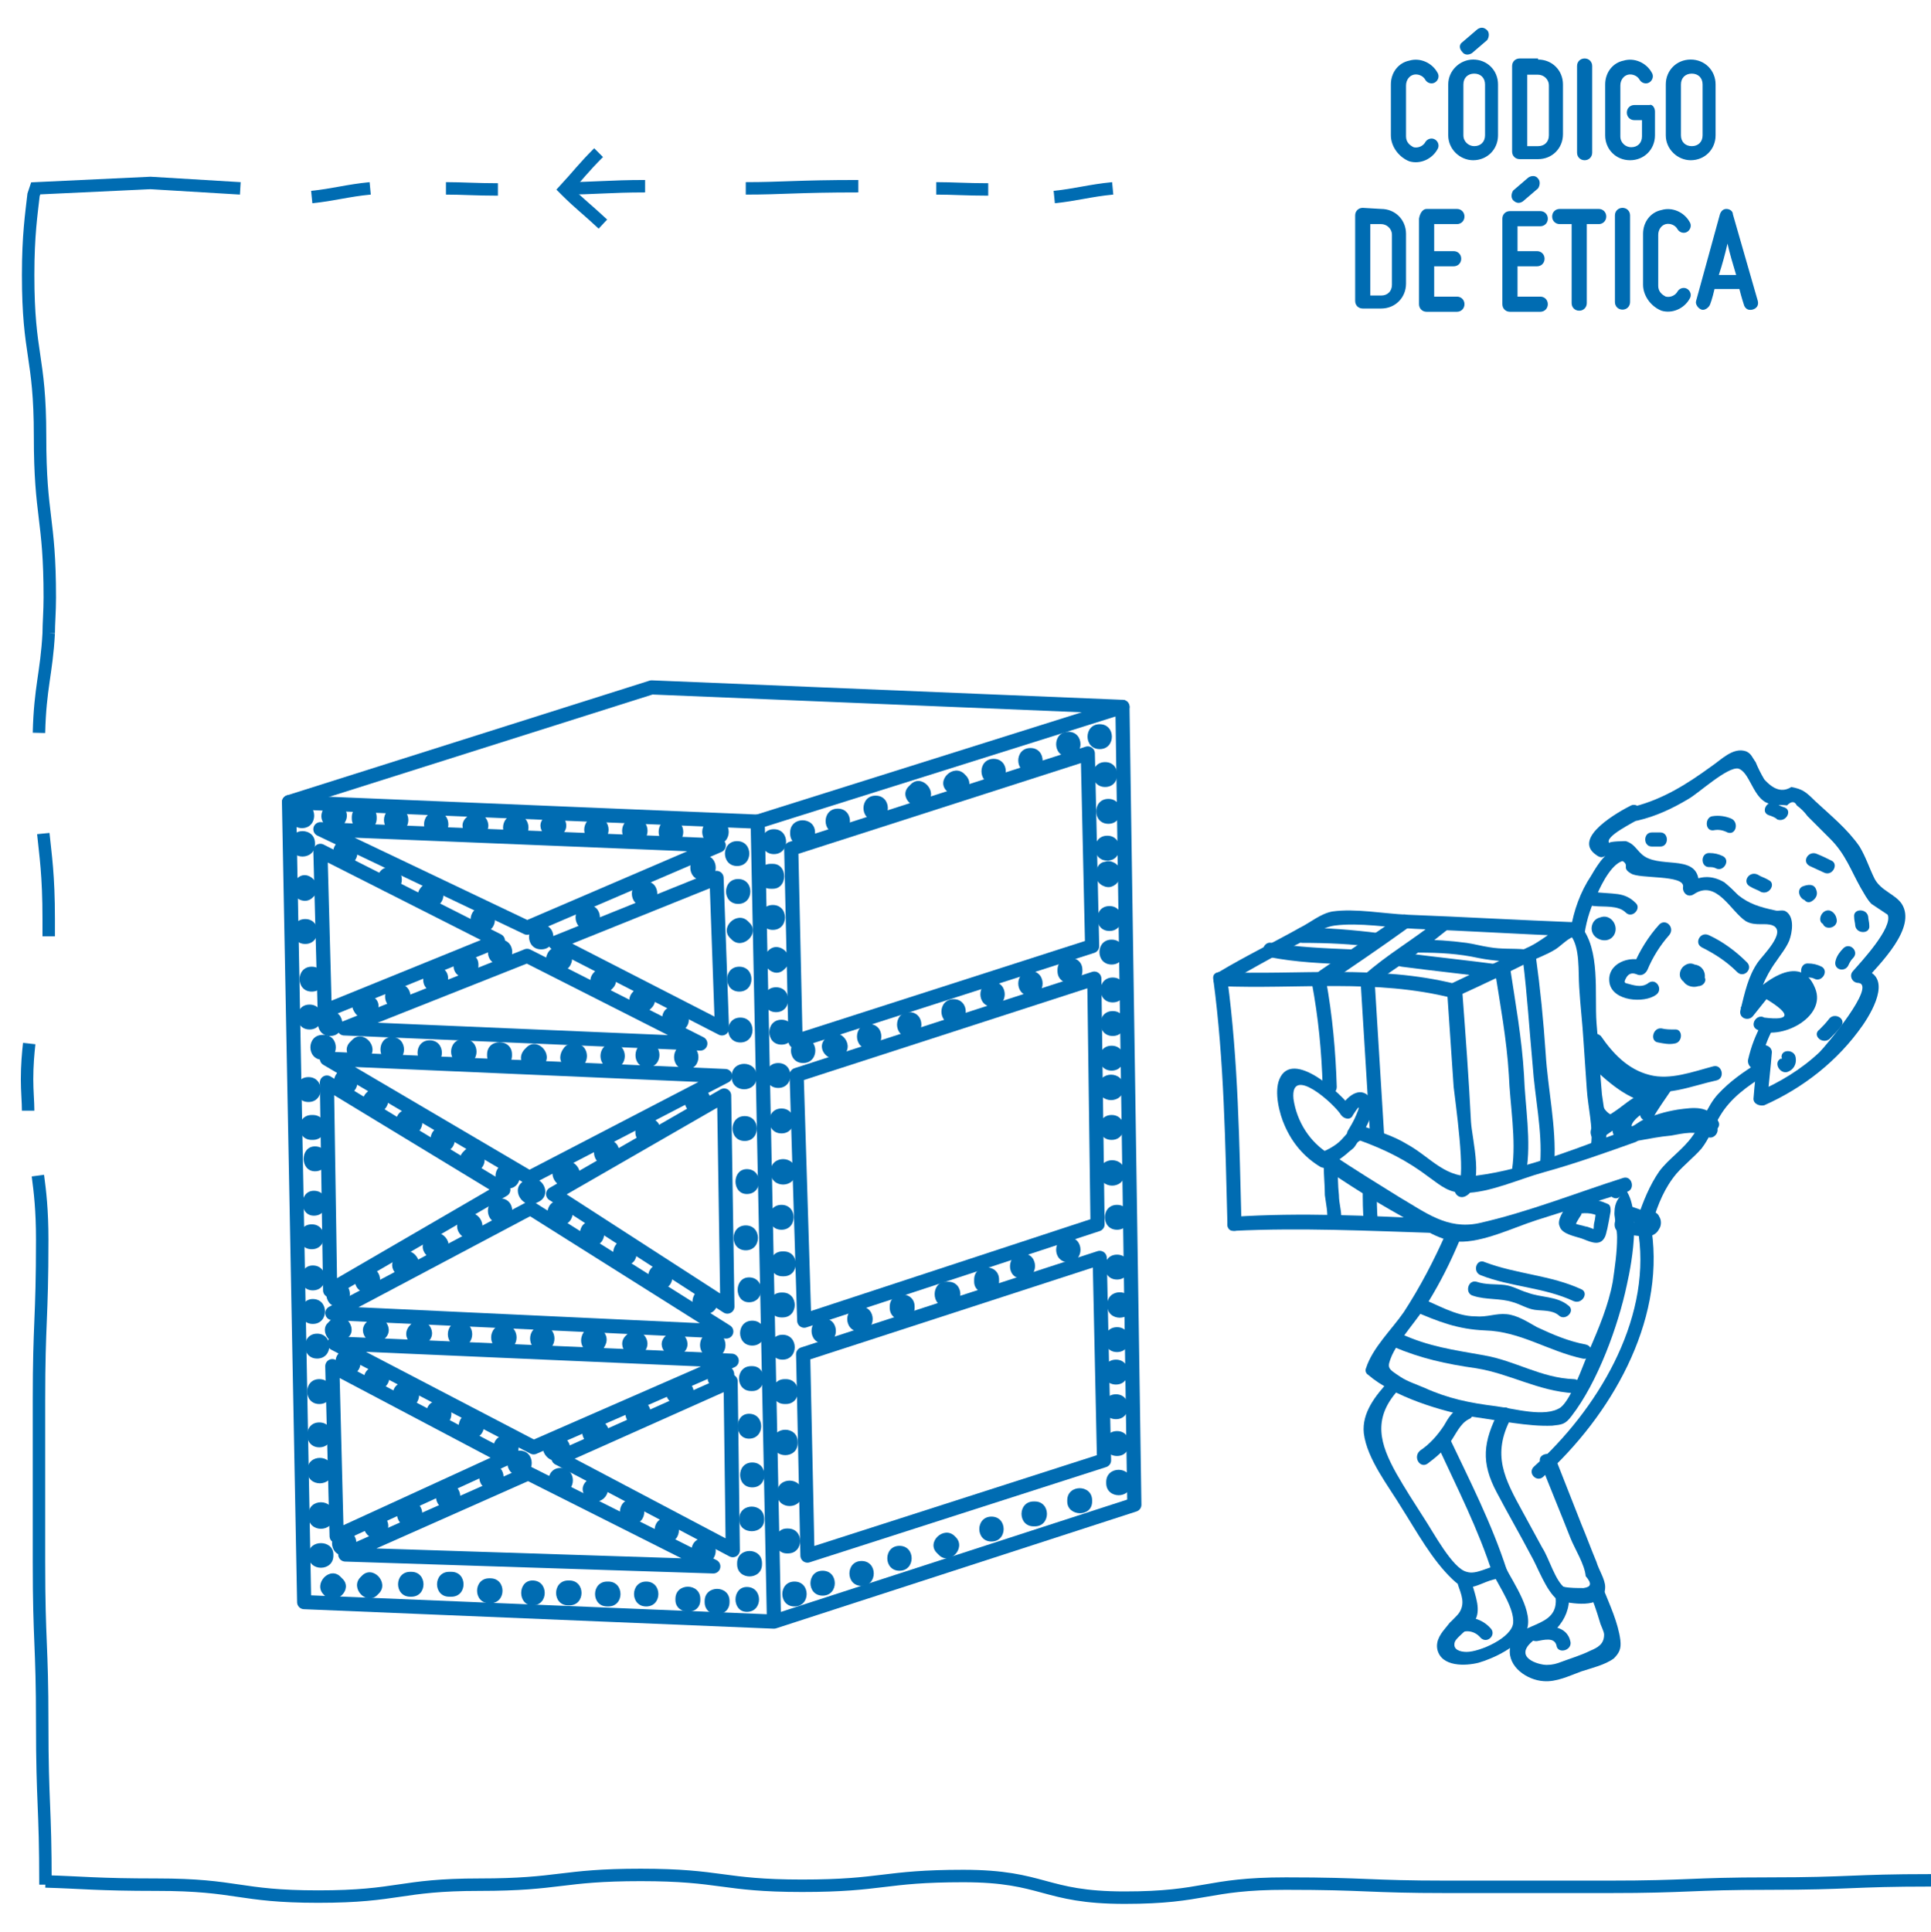 <svg data-global-elvn="enableViewport, disableClick, none, startInvisible, notResponsive, 0, notLoop, 500" viewBox="-240 121.5 178.4 178.5" xmlns="http://www.w3.org/2000/svg"><g class="elvn-layer" fill="#006CB2" data-elvn="maskSlideL, in, 0, 2000, linear" xmlns="http://www.w3.org/2000/svg"><path d="M-111.5 134v-4.7c0-1.1.7-2 1.7-2.2 1-.3 2.1.2 2.6 1.1.2.3.1.7-.2.9s-.7.1-.9-.2c-.2-.4-.7-.6-1.1-.5s-.7.5-.7 1v4.7c0 .5.3.8.7 1 .4.1.9-.1 1.1-.5.2-.3.6-.4.9-.2s.4.6.2.9c-.5.9-1.6 1.4-2.6 1.1-1-.4-1.7-1.4-1.7-2.4zM-106.2 134v-4.7c0-1.3 1.1-2.3 2.3-2.3 1.3 0 2.3 1 2.3 2.3v4.7c0 1.3-1 2.3-2.3 2.3-1.2 0-2.3-1-2.3-2.3zm1.3-8.6l1.4-1.2c.3-.2.6-.2.9.1.2.2.2.6 0 .9l-1.4 1.2c-.3.2-.7.2-.9-.1-.3-.3-.3-.7 0-.9zm.1 3.9v4.7c0 .6.5 1 1 1 .6 0 1-.4 1-1v-4.7c0-.6-.4-1-1-1s-1 .4-1 1zM-97.9 127c1.3 0 2.3 1 2.3 2.3v4.6c0 1.3-1 2.3-2.3 2.3h-1.7c-.4 0-.7-.3-.7-.7v-7.9c0-.4.3-.7.7-.7h1.7zm0 1.4h-1v6.6h1c.6 0 1-.4 1-1v-4.6c0-.6-.5-1-1-1zM-94.3 135.6v-8c0-.4.3-.7.7-.7s.7.3.7.7v8c0 .4-.3.7-.7.7s-.7-.3-.7-.7zM-87.1 131.8v2.2c0 1.3-1 2.3-2.3 2.3s-2.3-1-2.3-2.3v-4.7c0-1.1.7-2 1.7-2.2 1-.3 2.1.2 2.6 1.1.2.3.1.7-.2.9s-.7.1-.9-.2c-.2-.4-.7-.6-1.1-.5s-.7.5-.7 1v4.7c0 .6.5 1 1 1 .6 0 1-.4 1-1v-1.5h-.7c-.4 0-.7-.3-.7-.7s.3-.7.7-.7h1.4c.2-.1.5.2.5.6zM-86.1 134v-4.7c0-1.3 1-2.3 2.3-2.3s2.3 1 2.3 2.3v4.7c0 1.3-1 2.3-2.3 2.3-1.2 0-2.3-1-2.3-2.3zm1.4-4.7v4.7c0 .6.4 1 1 1s1-.4 1-1v-4.7c0-.6-.4-1-1-1s-1 .4-1 1z"/></g><g class="elvn-layer" fill="#006CB2" data-elvn="maskSlideL, in, 0, 2000, linear" xmlns="http://www.w3.org/2000/svg"><path d="M-112.4 140.8c1.3 0 2.3 1 2.3 2.3v4.6c0 1.3-1 2.3-2.3 2.3h-1.7c-.4 0-.7-.3-.7-.7v-7.9c0-.4.3-.7.7-.7l1.7.1zm0 1.4h-1v6.6h1c.6 0 1-.4 1-1v-4.6c0-.6-.5-1-1-1zM-108.2 140.8h2.8c.4 0 .7.3.7.7s-.3.7-.7.7h-2.1v2.5h1.8c.4 0 .7.3.7.7s-.3.7-.7.7h-1.8v2.8h2.1c.4 0 .7.3.7.7s-.3.7-.7.7h-2.8c-.4 0-.7-.3-.7-.7v-7.9c.1-.6.4-.9.7-.9zM-99.8 142.2v2.5h1.8c.4 0 .7.3.7.7s-.3.7-.7.7h-1.8v2.8h2.1c.4 0 .7.3.7.7s-.3.7-.7.7h-2.8c-.4 0-.7-.3-.7-.7v-7.9c0-.4.3-.7.7-.7h2.8c.4 0 .7.3.7.7s-.3.7-.7.7h-2.1zm1-4.3c.3-.2.7-.2.9.1.2.2.2.6 0 .9l-1.4 1.2c-.3.2-.6.2-.9-.1-.2-.2-.2-.6 0-.9l1.4-1.2zM-92.3 140.8c.4 0 .7.3.7.7s-.3.7-.7.7h-1.1v7.3c0 .4-.3.7-.7.7s-.7-.3-.7-.7v-7.3h-1.1c-.4 0-.7-.3-.7-.7s.3-.7.7-.7h3.6zM-90.8 149.4v-8c0-.4.3-.7.7-.7s.7.3.7.7v8c0 .4-.3.7-.7.7s-.7-.3-.7-.7zM-88.2 147.8v-4.7c0-1.1.7-2 1.7-2.2 1-.3 2.1.2 2.6 1.1.2.3.1.7-.2.9s-.7.1-.9-.2c-.2-.4-.7-.6-1.1-.5s-.7.5-.7 1v4.7c0 .5.3.8.7 1 .4.1.9-.1 1.1-.5.2-.3.6-.4.9-.2s.4.6.2.9c-.5.9-1.6 1.4-2.6 1.1-1-.4-1.7-1.4-1.7-2.4zM-77.6 149.3c.1.4-.1.7-.5.8s-.7-.1-.8-.5c0 0-.2-.6-.4-1.4h-2.3c-.2.9-.4 1.4-.4 1.4-.1.3-.5.6-.8.5s-.6-.5-.5-.8l2.2-8c.1-.3.3-.5.6-.5s.6.2.6.5l2.3 8zm-2-2.4c-.3-1-.6-2-.8-2.9-.2.9-.5 2-.8 2.9h1.6z"/></g><g class="elvn-layer" fill="none" stroke="#006CB2" stroke-miterlimit="10" stroke-width="1.15" data-elvn="drawLines, 0, 2000, #3071a9, 1, notRandom" xmlns="http://www.w3.org/2000/svg"><path d="M-61.6 295.2c-7.4 0-7.4.3-14.9.3-7.4 0-7.4.3-14.9.3h-14.9c-7.4 0-7.4-.3-14.9-.3-7.4 0-7.4 1.3-14.9 1.3s-7.4-2-14.9-2c-7.4 0-7.4.9-14.9.9-7.4 0-7.4-1-14.9-1-7.4 0-7.4.9-14.9.9-7.4 0-7.4 1.1-14.9 1.1-7.4 0-7.4-1.1-14.9-1.1-5.5 0-6.9-.2-10.3-.3M-205.8 138.9c-2.1.2-3.4.6-5.4.8M-137.2 138.9c-2.1.2-3.4.6-5.4.8M-194 139c-2 0-3.3-.1-4.8-.1M-148.7 139c-2 0-3.3-.1-4.8-.1M-160.7 138.7c-5.6 0-7 .2-10.4.2M-180.4 138.7c-3.3 0-4.7.2-7.5.2"/><path d="M-184.7 135.6c-1.4 1.4-1.9 2.1-3.1 3.4l.1.1c1.2 1.2 1.9 1.7 3.4 3.1M-236.4 189.2c.1-4.2.7-5.5.9-9.2M-235.5 208v-1.6c0-4.1-.3-5.9-.5-7.9M-237.4 224.1c0-.8-.1-1.8-.1-2.9 0-1.3.1-2.4.2-3.3M-235.8 295.6c0-7.4-.3-7.4-.3-14.9 0-7.4-.3-7.4-.3-14.9v-14.9c0-7.4.3-7.4.3-14.9 0-2.7-.2-4.4-.4-5.9M-235.5 180c0-.9.1-2 .1-3.3 0-7.4-.9-7.4-.9-14.9s-1.1-7.4-1.1-14.9c0-3.7.3-5.6.5-7.4l.2-.6 10.6-.5 8.3.5"/></g><g class="elvn-layer" fill="#006CB2" data-elvn="fadeShortR, in, 0, 2000, linear" xmlns="http://www.w3.org/2000/svg"><path d="M-106.3 213.1c.2 2.9.4 5.8.6 8.8.1 1 1.2 8.6.4 9-.7.4-.1 1.5.7 1.1 1.8-.9.6-5.2.5-6.9-.2-4-.5-8-.8-12-.1-.9-1.5-.9-1.4 0M-94.9 207.9c.9 1.1.7 3.4.8 4.8.1 1.7.3 3.3.4 5l.3 4.4c.1 1.6.6 3.6.4 5.1-.1.8 1.1 1.2 1.3.3.3-1.6-.1-3.4-.3-4.9-.2-2.2-.3-4.4-.5-6.6-.2-2.7.4-6.8-1.5-9-.5-.6-1.5.3-.9.9M-127.9 212c1 7.5 1.1 15.1 1.3 22.6 0 .8 1.3.8 1.3 0-.2-7.5-.3-15.1-1.3-22.6-.2-.9-1.5-.9-1.3 0"/><path d="M-126 235.2c6.2-.3 12.4 0 18.6.2.8 0 .8-1.3 0-1.3-6.2-.3-12.4-.6-18.6-.2-.8.1-.8 1.4 0 1.3M-127.3 212.6c7.2.3 14.4-.7 21.5 1.1.8.2 1.2-1.1.3-1.3-7.2-1.8-14.5-.8-21.8-1.1-.8 0-.8 1.3 0 1.3"/><path d="M-127 212.5c2.3-1.3 4.4-2.5 6.7-3.7 1.3-.6 2.2-1.6 3.6-1.8 2.3-.3 5.1.2 7.4.3 4.9.2 9.9.5 14.8.7v-1.3c-1.5.2-2.7 1.5-4.1 2.2-2.5 1.2-4.9 2.3-7.4 3.5-.8.4-.1 1.5.7 1.1 2.2-1 4.3-2 6.5-3.1.8-.4 1.7-.7 2.5-1.2.5-.3 1.3-1.2 1.9-1.2.8-.1.9-1.3 0-1.3-5.2-.2-10.4-.5-15.6-.7-2.2-.1-4.8-.6-6.9-.3-1.1.2-2 1-3 1.5-2.5 1.4-5 2.6-7.5 4.1-.9.5-.3 1.7.4 1.2M-82.8 209c1.2.6 2.3 1.3 3.3 2.3.6.6 1.5-.3.9-.9-1-1-2.2-1.9-3.5-2.5-.8-.4-1.4.7-.7 1.1M-84.6 211.8c.1.7.9 1 1.5.8.7-.3.8-1.2.3-1.7s-1.6-.4-1.7.4c-.1.9.7 1.3 1.4 1.3.4 0 .8-.4.6-.8-.3-.8-1.1-1.8-2-1-.3.3-.4.8-.2 1.1.2.4.7.5 1.2.5s.8-.5.6-1c-.3-.5-.8-.7-1.3-.6s-.7.8-.3 1.1c.4.4.9.5 1.5.4.8-.2.5-1.5-.3-1.3h-.2c-.1.4-.2.7-.3 1.1h-.1c.2-.3.4-.7.6-1-.3 0-.2-.1-.3.4-.1.4-.1.3 0 .6.2-.3.4-.6.6-.8-.3 0-.5.1-.7.4.1-.3.2-.4.4-.3-.1-.8-1.4-.5-1.3.4M-91.8 206.6c-1-.3-1.4 1-.6 1.5.7.5 1.8-.2 1.5-1.1-.2-.8-1.4-1.1-1.9-.3-.5.9.3 1.8 1.2 1.6.4-.1.5-.5.5-.8-.1-.6-.7-1-1.3-.8-.4.1-.5.5-.5.8.2.9 1.5 1.2 2 .4s-.2-1.9-1.1-1.7-1.3 1.3-.5 1.9c.4.3.9.3 1.3 0 .5-.4.3-.9.1-1.4-.3-.8-1.5-.1-1.1.7.1.1.1.3.2.4v-.7c.1.2.3.2.5 0-.2.3-.3.5-.5.8-.1 0-.2-.1-.3-.1.2-.3.3-.5.5-.8.1.2.2.3.3.5-.1.1-.3.2-.4.3h-.2c.8.3 1.1-.9.3-1.2M-86.7 206.9c-1 1.1-1.8 2.4-2.4 3.8.3-.1.6-.3 1-.4-1.3-.6-3.5.2-3.2 2 .3 1.7 3.2 1.9 4.3 1.1.7-.5 0-1.6-.7-1.1-.5.4-1.1.3-1.8.1-.4-.1-.5-.1-.3-.5s.5-.6 1-.4c.4.2.8 0 1-.4.5-1.2 1.2-2.3 2-3.2.6-.7-.3-1.6-.9-1"/><path d="M-89.3 195.9c-1 .5-5.6 3-3.2 4.6.7.5.7-.2 1.4.1 2.3.8.6.9 1.8 1.6.8.5 4.9.1 4.8 1.2-.1.5.4 1.1 1 .7 2.1-1.4 3.4 1.6 4.8 2.5.9.5 1.8.1 2.5.4 1.3.6-1 2.8-1.4 3.4-.9 1.3-1.2 2.8-1.6 4.4-.2.8.8 1.1 1.2.5l1.2-1.5c2.3 1.4 2.2 2-.2 1.7-.7-.4-1.4.7-.7 1.1 2.1 1.1 6.5-1.1 5.4-3.8-1.5-3.8-5.8.2-6.9 1.8.4.2.8.3 1.2.5.5-1.8 1-3.3 2.1-4.8.4-.6.9-1.2 1.2-1.9.3-.8.5-2.2-.3-2.7-.3-.2-.7 0-1-.1-1.4-.3-2.4-.6-3.4-1.4-.4-.4-.8-.8-1.3-1.2-1.2-.7-2.3-.6-3.4.1.3.2.6.5 1 .7.5-3.4-2.7-2.2-4.6-3-1-.4-1.1-1.3-2.1-1.6.1 0-1.7 0-1.5.2-.6-.6 2.4-2 2.8-2.3.6-.4-.1-1.5-.8-1.2"/><path d="M-77.2 216c-.6 1.1-1 2.1-1.3 3.4-.1.6.6 1.2 1.1.6.3-.2.5-.5.8-.7-.3-.2-.7-.4-1-.6-.1 1.4-.3 2.9-.4 4.3 0 .5.6.7 1 .6 3.6-1.6 6.8-4.1 9.1-7.4 1.1-1.6 2.8-4.8-.3-5.2l.5 1.1c1.4-1.6 4.8-4.9 3.4-7.1-.6-.9-1.9-1.2-2.5-2.3-.5-1-.8-2-1.4-3-1.1-1.6-2.7-2.9-4.1-4.2-.9-.9-1.2-1.1-2.2-1.3-.8.5-1.6.3-2.5-.7-.3-.5-.6-1.1-.8-1.6-.3-.4-.4-.8-.9-1-1.2-.4-2.3.8-3.2 1.4-2.2 1.6-4.4 3-7.1 3.7-.8.2-.5 1.5.3 1.3 1.7-.4 3.2-1.1 4.7-2 .9-.5 3.6-3 4.6-2.8 1 .3 1.3 2.4 2.5 3.1.8.4 1.2.2 2 .3.4-.4.7-.4.9 0 .4.3.7.6 1 1l2.1 2.1c1.4 1.4 1.9 2.9 2.8 4.5.3.5.6 1.1 1 1.5l1.5 1c.5 1.2-2.5 4.4-3.2 5.2-.4.4-.1 1.1.5 1.1 1.7.2-3 5.8-3.6 6.4-1.7 1.6-3.7 2.8-5.8 3.7.3.2.7.4 1 .6.1-1.4.3-2.9.4-4.3 0-.5-.6-.8-1-.6-.6.4-.6.4-1.1.9.4.2.7.4 1.1.6.2-1.1.6-2.1 1.1-3.1.5-.5-.6-1.2-1-.5M-86.8 217.8c.5.1 1 .2 1.5.1.8-.1.8-1.4 0-1.3-.4 0-.8 0-1.2-.1-.8-.1-1.1 1.2-.3 1.3M-90 199.7c-1.5.2-2.3 1.5-3 2.7-1 1.5-1.6 3.2-1.9 5-.2.8 1.1 1.2 1.3.3.2-1.3.6-2.5 1.2-3.7.4-.9 1.4-2.9 2.5-3 .7-.1.7-1.4-.1-1.3M-93.4 217.9c1.2 1.7 2.8 3.5 4.9 4.2 2.3.8 4.8-.3 7.1-.8.8-.2.5-1.5-.3-1.3-1.9.5-4 1.3-5.9.8-2-.5-3.4-2-4.5-3.6-.7-.6-1.8 0-1.3.7M-117.2 228.1c-1.8-1.1-3-3-3.3-5.1-.3-3.2 3.8.5 4.4 1.5.3.4.9.5 1.1 0 .2-.3.9-1.4.3 0-.2.5-.5 1-.8 1.5-.1.3-.1.7.2.9s.6.2.9 0c.7-.5 0-1.6-.7-1.1l-.1.1h.7l-.1-.1c.1.3.2.6.2.9.5-.9 1.9-3 .8-4-1-.9-2.2.4-2.6 1.2h1.1c-.9-1.3-5.5-5.6-6.7-2.7-.5 1.2 0 3.2.5 4.3.7 1.6 1.8 2.9 3.3 3.8.8.4 1.5-.8.8-1.2"/><path d="M-117.2 229.1c.6-.2 1.1-.6 1.6-1 .2-.2.5-.4.7-.6.1-.1.4-.7.6-.7.8.1.8-1.2 0-1.3s-1.1.6-1.6 1.1c-.5.6-1.2 1-1.9 1.3-.8.4-.1 1.5.6 1.2"/><path d="M-114.5 226.8c2.5.9 4.5 1.9 6.6 3.5 1.1.8 1.8 1.4 3.2 1.4 2.3 0 5.1-1.3 7.3-1.9 2.9-.8 5.7-1.8 8.5-2.8.8-.3.4-1.5-.3-1.3-4.5 1.6-9.6 3.8-14.4 4.4-2.8.4-4.2-1.7-6.4-2.9-1.3-.8-2.7-1.2-4.2-1.7-.8-.2-1.1 1-.3 1.3"/><path d="M-117.8 229.3c2.3 1.6 4.7 3.1 7.2 4.5 1.6.9 3.4 2.3 5.3 2.4 2.3.1 5.1-1.3 7.3-2 2.8-.9 5.5-1.7 8.3-2.6.8-.2.5-1.5-.3-1.3-4.4 1.4-8.9 3.2-13.4 4.2-2.9.6-4.9-1-7.3-2.4-2.1-1.3-4.2-2.6-6.3-4-.8-.4-1.5.7-.8 1.2"/><path d="M-106.4 235.4c-1.1 2.5-2.4 5-3.9 7.3-1.1 1.6-2.9 3.3-3.5 5.2-.1.2 0 .5.2.6 2.3 2 6.8 3.4 9.8 3.9 2.2.3 5 .9 7.2.8.9-.1 1.2-.1 1.8-.9 2.4-3.1 4.3-8.3 5.1-12.1.5-2.2 1.5-7.8-.6-9.3-.2-.2-.6-.1-.8.1 0 0 0 .1-.1.1-.6.6.4 1.5.9.9-1 1.1-.3 2.5-.3 3.8 0 1.4-.2 2.7-.4 4.1-.4 2.2-1.3 4.3-2.2 6.4-.5 1.2-1.6 4.4-2.6 5.2-1.4 1-4.4.1-6-.1-2.4-.3-4.4-.7-6.6-1.7-.7-.3-1.6-.6-2.2-1-1.2-.8-1.3-.8-.8-2 .8-1.7 2.4-3.3 3.4-5 1.1-1.8 2-3.6 2.8-5.5.2-.9-.9-1.6-1.2-.8M-92.1 226.7c.7-.5 1.5-1 2.2-1.6.8-.5 1.5-1.2 2.4-1.4.8-.2.5-1.4-.3-1.3-1 .2-1.7.8-2.5 1.4s-1.7 1.1-2.5 1.7c-.6.6 0 1.7.7 1.2"/><path d="M-88.1 222.7c-.8.6-4.2 3-2.4 4 .8.5 1.9-.2 2.6-.5 1.2-.5 4.6-1.9 5.5-.5.5.7 1.6 0 1.1-.7-.9-1.4-2.2-1.2-3.7-1-1.2.2-2.2.5-3.3 1-.4.2-1.2.9-.9.3s1.2-1.1 1.8-1.5c.7-.5 0-1.6-.7-1.1"/><path d="M-88.8 226.9c1.1-.2 2.1-.4 3.2-.5 1.1-.2 2.3-.5 3.3.1.7.4 1.4-.7.7-1.1-2.1-1.2-5.3-.1-7.5.3-.9.1-.5 1.3.3 1.2M-90 234.3c.4-.1.7 0 1 .1s.8.4 1.1.3c.2.1.2 0 .1-.2h-.1c-.1-.1-.5 0-.6 0-.2 0-.4-.1-.6-.1l-.4-.1c-.2-.1-.2 0 0 .1 0 .2 0 .3-.1.5v-.1c.3-.8-.8-1.4-1.1-.7-.2.4-.2.9.2 1.2.3.3.8.3 1.3.3.9.1 2 .4 2.5-.6.2-.3.2-.8 0-1.1-.2-.5-.7-.5-1.1-.5-.9-.1-1.7-.8-2.7-.4-.6.4-.3 1.6.5 1.3"/><path d="M-87.3 234.3c.5-1.6 1.1-3.1 2.2-4.4.7-.8 1.6-1.5 2.3-2.3.7-.9 1.1-2 1.7-3 1-1.7 2.6-2.8 4.2-3.8.7-.5.1-1.6-.7-1.1-1.3.8-2.6 1.7-3.7 2.9-1 1.1-1.4 2.6-2.3 3.8-.9 1.3-2.2 2.1-3.1 3.3-.9 1.3-1.5 2.8-2 4.3-.1.7 1.1 1.1 1.4.3M-86.7 221.5c-.6.8-1.2 1.7-1.7 2.6-.4.7.7 1.4 1.1.7.5-.9 1.1-1.7 1.7-2.6.6-.7-.6-1.3-1.1-.7"/><path d="M-86.8 222.3c-2.3-.3-4-1.9-5.6-3.5-.6-.6-1.5.3-.9.9 1.8 1.7 3.7 3.5 6.2 3.8.7.2 1.1-1.1.3-1.2M-93 224.4c.4.7 1 1.3 1.8 1.5.8.3 1.1-1 .3-1.3-.5-.2-.8-.5-1-.9-.4-.7-1.5 0-1.1.7M-88.6 235.6c1.1 8-3.9 16.2-9.7 21.4-.6.6.3 1.5.9.9 6.2-5.6 11.2-14.2 10-22.7-.1-.7-1.3-.4-1.2.4M-111.7 249.1c-1.2 1.3-2.5 2.9-2.3 4.8.3 2.4 2.3 4.9 3.5 6.9 1.4 2.2 2.8 4.8 4.7 6.6 1.6 1.6 2.5.1 4.4-.1.4 0 .8-.4.6-.8-1.4-4.3-3.4-8.2-5.3-12.2-.4-.8-1.5-.1-1.1.7 1.8 3.9 3.8 7.8 5.1 11.9.2-.3.4-.6.6-.8-1 .1-2.1.9-3 .6-1.3-.3-3.1-3.7-3.9-4.9-.9-1.4-1.8-2.8-2.6-4.2-1.5-2.7-2.2-5 .1-7.6.7-.6-.2-1.5-.8-.9"/><path d="M-108.1 256.7c.8-.6 1.5-1.2 2.1-2 .5-.7.9-1.7 1.7-2.1.8-.3.1-1.5-.7-1.1-.8.3-1.2 1-1.6 1.7-.6.9-1.3 1.7-2.2 2.3-.7.6 0 1.7.7 1.2M-101.5 251.8c-1.5 2.9-1.7 4.8-.2 7.6 1 1.9 2.1 3.8 3.1 5.7.7 1.2 1.4 3.3 2.5 4.2.7.5 1.3-.6.7-1.1-.9-.6-1.5-2.8-2.1-3.7l-1.8-3.3c-1.7-3.1-2.9-5.3-1.1-8.7.5-.7-.7-1.4-1.1-.7"/><path d="M-97.7 256.6c.9 2.3 1.9 4.7 2.8 7 .4 1 1.3 2.4 1.4 3.5.6.7.5 1-.2 1.1-.6 0-1.2 0-1.8-.1-.8-.2-1.2 1.1-.3 1.3 1.3.3 4.1.7 4.1-1.3 0-.7-.6-1.6-.8-2.3-.5-1.2-.9-2.3-1.4-3.5-.8-2-1.6-4.1-2.4-6.1-.4-.7-1.7-.4-1.4.4"/><path d="M-96.3 268.9c.5 3.3-3.9 2.2-4.2 4.9-.2 1.7 1.6 2.9 3.1 3 1.2.1 2.4-.5 3.5-.9.9-.3 2.2-.6 3-1.2.5-.5.7-.9.6-1.7-.2-1.6-1-3.3-1.6-4.8-.3-.8-1.6-.4-1.3.3.4.9.7 1.8 1 2.8.1.4.4.9.4 1.2 0 .9-.6 1.2-1.3 1.5-.8.4-1.8.7-2.6 1-.5.2-.9.3-1.4.3-.8 0-3.1-.7-1.3-2.2.3-.3.9-.3 1.3-.5.5-.2.9-.6 1.2-1 .7-.9 1-2 .8-3.1-.1-.7-1.4-.4-1.2.4"/><path d="M-105.3 267.9c.3.9.7 1.7.1 2.6-.3.4-.8.8-1.1 1.2-.5.6-1.1 1.3-.9 2.2.4 1.6 2.6 1.5 3.8 1.2 1.4-.4 3.7-1.5 4.4-2.9.8-1.7-1.2-4.5-1.9-5.9-.4-.8-1.5-.1-1.1.7.6 1.2 1.9 3.1 1.8 4.4-.1 1.4-3.1 2.7-4.3 2.7-.6 0-1.3-.2-1.1-.9.1-.3.6-.7.8-.9.3-.3.8-.6 1-1 .7-1 .1-2.4-.2-3.5-.2-1-1.5-.7-1.3.1"/><path d="M-105.2 272.4c.7-.4 1.5-.2 2 .4.6.6 1.5-.3.9-.9-.9-1-2.4-1.3-3.6-.6-.6.3 0 1.5.7 1.1M-98 273.1c.6-.1 1.6-.4 1.8.4.1.8 1.4.5 1.3-.3-.3-1.6-2.1-1.6-3.4-1.3-.9.1-.5 1.3.3 1.2M-73 211.8c.2 0 .4 0 .6.1.7.4 1.4-.7.7-1.1-.4-.2-.8-.3-1.3-.3-.8 0-.8 1.4 0 1.3M-72.8 201.5l1.3.6c.8.4 1.4-.8.7-1.1-.4-.2-.8-.4-1.3-.6-.8-.4-1.5.7-.7 1.1M-78.3 203.4c.3.2.7.3 1 .5.8.3 1.4-.8.7-1.1-.3-.2-.7-.3-1-.5-.8-.4-1.5.7-.7 1.1M-71.4 206.9c-.1-.1-.1-.2-.2-.3-.1.8 1.2.8 1.3 0 0-.5-.3-.9-.7-1-.8-.1-1.2 1.2-.4 1.3M-68.7 206.2c0 .3.1.6.1.8.1.8 1.4.8 1.3 0 0-.3-.1-.6-.1-.8-.1-.8-1.4-.8-1.3 0M-71 217.5c.4-.4.8-.8 1.1-1.2.5-.7-.6-1.3-1.1-.7-.3.4-.6.7-.9 1-.7.5.2 1.4.9.9M-81.7 198.2c.5-.1.9 0 1.3.2.8.3 1.1-1 .3-1.3-.5-.2-1.1-.3-1.7-.2-.7.1-.7 1.4.1 1.3M-87.4 199.7h.8c.8 0 .8-1.3 0-1.3h-.8c-.8 0-.8 1.3 0 1.3M-82.1 201.6c.2 0 .4 0 .6.1.7.4 1.4-.7.7-1.1-.4-.2-.8-.3-1.3-.3-.8 0-.8 1.3 0 1.3M-76.6 196.8c.3.1.6.2.8.4.8.3 1.4-.8.7-1.1-.3-.1-.6-.2-.8-.4-.8-.4-1.5.8-.7 1.1M-72.8 204.6l-.5-.2c0-.1-.1-.3-.1-.4l.5-.5h-.1c-.8.3-.4 1.6.3 1.3.4-.2.7-.6.5-1.1-.2-.6-.8-.5-1.3-.3-.7.4 0 1.6.7 1.2M-69.2 210.6c.1-.2.2-.4.4-.6.6-.6-.3-1.5-.9-.9-.3.3-.6.7-.7 1.1-.3.9.9 1.2 1.2.4M-74.8 220.5c.5-.2.8-.7.7-1.3-.1-.8-1.4-.8-1.3 0 .1.1 0 .1-.1.1-.7.4 0 1.5.7 1.2M-111.3 245.9c2.6 1.1 4.9 1.6 7.7 2 3.1.5 5.7 2.1 9 2.3.8 0 .8-1.3 0-1.3-3-.1-5.4-1.7-8.3-2.2-2.8-.5-5.1-.8-7.7-2-.8-.2-1.5.9-.7 1.2M-109.4 242.6c2.3 1 4.1 1.7 6.6 1.8 3.3.1 5.8 1.9 9 2.6.8.2 1.2-1.1.3-1.3-1.6-.3-3-.9-4.5-1.6-.9-.5-1.8-1.1-2.8-1.2s-1.8.3-2.9.2c-1.8 0-3.5-1.1-5.1-1.7-.8-.2-1.4.9-.6 1.2M-103.9 241.2c1.2.4 2.5.2 3.7.6.7.2 1.3.6 2 .7s1.6 0 2.2.5c.6.6 1.6-.4.9-.9-1.1-.9-2.5-.7-3.8-1.2-.7-.2-1.3-.6-2.1-.7-.9-.1-1.7 0-2.6-.3-.8-.2-1.1 1.1-.3 1.3M-103.2 239.3c2.8 1.1 5.8 1.1 8.6 2.4.8.3 1.4-.8.7-1.1-2.8-1.3-6-1.4-8.9-2.5-.8-.4-1.2.9-.4 1.2M-95.2 232.8c-.3.5-1 1.4-.7 2 .2.7 1.4.9 2 1.1s1.6.8 2.1 0c.2-.3.2-.6.3-.9.1-.5.2-1 .3-1.6 0-.3 0-.6-.3-.7-1.1-.5-2.2-.6-3.3-.3-.8.2-.5 1.5.3 1.3s1.6-.2 2.3.2c-.1-.2-.2-.5-.3-.7-.1.4-.1.8-.2 1.2-.1.3 0 .8-.2 1 .1-.1.3-.2.4-.3-.2 0-.8-.3-1-.3-.3-.1-1-.2-1.2-.4l.2.5c0-.3.4-.9.6-1.2.2-1-.9-1.7-1.3-.9M-92.7 205.2c.9.1 2.2-.1 2.9.6.6.6 1.5-.4.9-.9-.5-.5-1-.7-1.6-.8-.7-.1-1.5-.1-2.2-.2-.8 0-.8 1.3 0 1.3M-116.1 234.3c.1-.8-.2-1.6-.2-2.4-.1-.9-.1-1.8-.1-2.7 0-.8-1.3-.8-1.3 0 0 .9.1 1.8.1 2.7.1.8.3 1.6.2 2.4s1.2.8 1.3 0M-116.5 221.9c-.1-3.3-.4-6.6-1-9.9-.2-.8-1.4-.5-1.3.3.6 3.2.9 6.3 1 9.6 0 .9 1.3.9 1.3 0M-112.7 234.4c-.1-1-.1-2.1-.1-3.1 0-.8-1.3-.8-1.3 0 0 1 0 2.1.1 3.1 0 .8 1.4.8 1.3 0M-112.1 226.7c-.3-4.9-.6-9.7-.9-14.6-.1-.8-1.4-.8-1.3 0 .3 4.9.6 9.7.9 14.6 0 .8 1.4.8 1.3 0"/><path d="M-117.4 212.4c2.5-1.7 5-3.4 7.5-5.2.7-.5 0-1.6-.7-1.1l-7.5 5.1c-.7.5 0 1.7.7 1.2M-113.1 212.5c1.1-1 2.5-1.8 3.7-2.7 1.1-.8 2.1-1.6 3.1-2.4.6-.5-.3-1.5-.9-.9-2.2 1.8-4.7 3.2-6.8 5.1-.7.5.3 1.5.9.9M-101.9 211.1c.5 3.2 1.1 6.4 1.3 9.7.1 2.7.7 6 .3 8.7-.1.8 1.1 1.2 1.3.3.5-2.9-.1-6.1-.2-9-.2-3.4-.8-6.7-1.3-10-.3-.8-1.6-.5-1.4.3M-99.3 210.2c.4 3.2.6 6.5.9 9.7.2 3 .9 6 .7 9-.1.8 1.3.8 1.3 0 .2-3.3-.6-6.8-.8-10.1-.2-3-.5-6-.9-8.9-.1-.8-1.4-.5-1.2.3"/><path d="M-110.5 210.8c3 .4 6 .7 9 1.1.8.1.8-1.2 0-1.3-3-.4-6-.7-9-1.1-.9-.1-.9 1.2 0 1.3M-108.9 209.5c1.9 0 3.7.1 5.5.5 1.5.3 2.8.3 4.3.5.8.1.8-1.2 0-1.3-1.1-.1-2.2 0-3.3-.2-.7-.1-1.4-.3-2.1-.4-1.5-.2-3-.3-4.5-.3-.7-.1-.7 1.2.1 1.2M-115.2 209.2c-2.4-.1-4.9-.2-7.3-.6-.8-.2-1.2 1.1-.3 1.3 2.5.5 5.1.6 7.6.7.8 0 .8-1.4 0-1.4M-119.7 208.6c2.3 0 4.6.1 6.8.4.8.1 1.2-1.1.3-1.3-2.4-.3-4.8-.5-7.2-.5-.7.1-.7 1.4.1 1.4"/></g><g class="elvn-layer" data-elvn="fade, in, 0, 2500, linear" xmlns="http://www.w3.org/2000/svg"><polygon points="-136.3 186.8 -135.2 260.5 -168.5 271.3 -211.9 269.5 -213.3 195.6 -179.8 185" fill="none" stroke="#006CB2" stroke-linecap="round" stroke-linejoin="round" stroke-miterlimit="10" stroke-width="1.307"/><polygon points="-210.4 198.1 -173.6 199.6 -191.3 207.2" fill="none" stroke="#006CB2" stroke-linecap="round" stroke-linejoin="round" stroke-miterlimit="10" stroke-width="1.307"/><polygon points="-210.4 200.1 -194 208.4 -210 214.9" fill="none" stroke="#006CB2" stroke-linecap="round" stroke-linejoin="round" stroke-miterlimit="10" stroke-width="1.307"/><polygon points="-173.8 202.6 -173.3 216.5 -188.7 208.6" fill="none" stroke="#006CB2" stroke-linecap="round" stroke-linejoin="round" stroke-miterlimit="10" stroke-width="1.307"/><polygon points="-191.3 209.8 -175.3 217.9 -208.2 216.5" fill="none" stroke="#006CB2" stroke-linecap="round" stroke-linejoin="round" stroke-miterlimit="10" stroke-width="1.307"/><polygon points="-209.8 219.3 -173 220.9 -191.1 230.3" fill="none" stroke="#006CB2" stroke-linecap="round" stroke-linejoin="round" stroke-miterlimit="10" stroke-width="1.307"/><polygon points="-209.8 221.5 -193.5 231.4 -209.5 240.7" fill="none" stroke="#006CB2" stroke-linecap="round" stroke-linejoin="round" stroke-miterlimit="10" stroke-width="1.307"/><polygon points="-173.1 222.7 -172.8 242.2 -188.9 231.8" fill="none" stroke="#006CB2" stroke-linecap="round" stroke-linejoin="round" stroke-miterlimit="10" stroke-width="1.307"/><polygon points="-209.3 242.8 -191 233.1 -172.9 244.5" fill="none" stroke="#006CB2" stroke-linecap="round" stroke-linejoin="round" stroke-miterlimit="10" stroke-width="1.307"/><polygon points="-209.1 245.6 -172.4 247.2 -190.7 255.2" fill="none" stroke="#006CB2" stroke-linecap="round" stroke-linejoin="round" stroke-miterlimit="10" stroke-width="1.307"/><polygon points="-209.3 247.7 -193.2 256.2 -208.9 263.4" fill="none" stroke="#006CB2" stroke-linecap="round" stroke-linejoin="round" stroke-miterlimit="10" stroke-width="1.307"/><polygon points="-208.1 265.1 -191.2 257.6 -174.1 266.2" fill="none" stroke="#006CB2" stroke-linecap="round" stroke-linejoin="round" stroke-miterlimit="10" stroke-width="1.307"/><polygon points="-172.5 249.1 -172.3 264.7 -188.4 256.2" fill="none" stroke="#006CB2" stroke-linecap="round" stroke-linejoin="round" stroke-miterlimit="10" stroke-width="1.307"/><polygon points="-166.9 199.9 -139.5 191.1 -139.1 208.9 -166.5 217.7" fill="none" stroke="#006CB2" stroke-linecap="round" stroke-linejoin="round" stroke-miterlimit="10" stroke-width="1.307"/><polygon points="-166.4 220.8 -138.9 211.9 -138.6 234.6 -165.7 243.5" fill="none" stroke="#006CB2" stroke-linecap="round" stroke-linejoin="round" stroke-miterlimit="10" stroke-width="1.307"/><polygon points="-165.8 246.6 -138.4 237.7 -138 256.4 -165.4 265.2" fill="none" stroke="#006CB2" stroke-linecap="round" stroke-linejoin="round" stroke-miterlimit="10" stroke-width="1.307"/><polyline points="-168.5 271 -170 197.4 -136.3 186.8" fill="none" stroke="#006CB2" stroke-linecap="round" stroke-linejoin="round" stroke-miterlimit="10" stroke-width="1.307"/><line x1="-213.3" x2="-170" y1="195.6" y2="197.4" fill="none" stroke="#006CB2" stroke-linecap="round" stroke-linejoin="round" stroke-miterlimit="10" stroke-width="1.307"/><path d="M-171.9 201.5c1.5 0 1.5-2.3 0-2.3s-1.5 2.3 0 2.3M-171.8 205c1.5 0 1.5-2.3 0-2.3s-1.5 2.3 0 2.3M-170.8 206.7l-.1-.1c-1-1-2.7.6-1.6 1.6l.1.1c1 1 2.7-.6 1.6-1.6M-171.7 213.1c1.5 0 1.5-2.3 0-2.3s-1.5 2.3 0 2.3M-171.6 217.8c1.5 0 1.5-2.3 0-2.3s-1.5 2.3 0 2.3M-170.1 221v-.1c0-1.5-2.3-1.5-2.3 0v.1c0 1.5 2.3 1.5 2.3 0M-171.2 226.9c1.5 0 1.5-2.3 0-2.3s-1.5 2.3 0 2.3M-171 231.8c1.5 0 1.5-2.3 0-2.3-1.4 0-1.4 2.3 0 2.3M-171.1 237c1.5 0 1.5-2.3 0-2.3s-1.5 2.3 0 2.3M-170.8 241.8c1.5 0 1.5-2.3 0-2.3-1.4 0-1.4 2.3 0 2.3M-170.5 245.8c1.5 0 1.5-2.3 0-2.3s-1.5 2.3 0 2.3M-170.5 247.7h-.1c-1.5 0-1.5 2.3 0 2.3h.1c1.4 0 1.4-2.3 0-2.3M-170.8 254.4c1.5 0 1.5-2.3 0-2.3-1.4 0-1.4 2.3 0 2.3M-170.5 258.9c1.5 0 1.5-2.3 0-2.3s-1.5 2.3 0 2.3M-169.4 261.9v-.1c0-1.5-2.3-1.5-2.3 0v.1c0 1.4 2.3 1.4 2.3 0M-171.9 265.9v.1c0 1.5 2.3 1.5 2.3 0v-.1c0-1.5-2.3-1.5-2.3 0M-171 270.4c1.5 0 1.5-2.3 0-2.3-1.4 0-1.4 2.3 0 2.3M-168.5 200.4c1.5 0 1.5-2.3 0-2.3s-1.5 2.3 0 2.3M-164.7 198.5v-.1c0-1.5-2.3-1.5-2.3 0v.1c0 1.5 2.3 1.5 2.3 0M-162.6 198.5c1.5 0 1.5-2.3 0-2.3s-1.5 2.3 0 2.3M-159.1 197.3c1.5 0 1.5-2.3 0-2.3s-1.5 2.3 0 2.3M-154.4 195.7l.1-.1c1-1-.6-2.7-1.6-1.6l-.1.1c-1.1 1 .6 2.6 1.6 1.6M-150.8 193.1l-.1-.1c-1-1-2.7.6-1.6 1.6l.1.1c1 1.1 2.7-.5 1.6-1.6M-148.2 193.9c1.5 0 1.5-2.3 0-2.3s-1.5 2.3 0 2.3M-144.8 192.9c1.5 0 1.5-2.3 0-2.3s-1.5 2.3 0 2.3M-141.3 191.4c1.5 0 1.5-2.3 0-2.3s-1.5 2.3 0 2.3M-138.4 190.7c1.5 0 1.5-2.3 0-2.3s-1.5 2.3 0 2.3M-137.9 194.2c1.5 0 1.5-2.3 0-2.3s-1.5 2.3 0 2.3M-137.6 197.6c1.5 0 1.5-2.3 0-2.3s-1.5 2.3 0 2.3M-137.7 201c1.5 0 1.5-2.3 0-2.3s-1.5 2.3 0 2.3M-138.7 202.5v.1c.1.6.9 1 1.4.8.6-.2.9-.8.8-1.4v-.1c-.1-.6-.9-1-1.4-.8-.7.1-.9.8-.8 1.4M-137.5 207.5c1.5 0 1.5-2.3 0-2.3s-1.5 2.3 0 2.3M-137.3 210.6c1.5 0 1.5-2.3 0-2.3s-1.5 2.3 0 2.3M-137.2 214.1c1.5 0 1.5-2.3 0-2.3s-1.5 2.3 0 2.3M-137.2 217.2c1.5 0 1.5-2.3 0-2.3s-1.5 2.3 0 2.3M-137.3 220.4c1.5 0 1.5-2.3 0-2.3s-1.5 2.3 0 2.3M-138.5 221.9v.1c0 1.5 2.3 1.5 2.3 0v-.1c0-1.5-2.3-1.5-2.3 0M-137.3 226.8c1.5 0 1.5-2.3 0-2.3s-1.5 2.3 0 2.3M-138.4 229.8v.1c0 1.5 2.3 1.5 2.3 0v-.1c0-1.5-2.3-1.5-2.3 0M-136.8 235.1c1.5 0 1.5-2.3 0-2.3s-1.5 2.3 0 2.3M-136.8 239.7c1.5 0 1.5-2.3 0-2.3s-1.5 2.3 0 2.3M-135.4 242.1v-.1c0-1.5-2.3-1.5-2.3 0v.1c0 1.5 2.3 1.5 2.3 0M-136.8 246.4c1.5 0 1.5-2.3 0-2.3s-1.5 2.3 0 2.3M-136.9 249.4c1.5 0 1.5-2.3 0-2.3s-1.5 2.3 0 2.3M-136.9 252.6c1.5 0 1.5-2.3 0-2.3s-1.5 2.3 0 2.3M-136.8 256c1.5 0 1.5-2.3 0-2.3s-1.5 2.3 0 2.3M-137.8 258.4v.1c0 1.5 2.3 1.5 2.3 0v-.1c0-1.5-2.3-1.5-2.3 0M-139.1 260.2v-.1c0-1.5-2.3-1.5-2.3 0v.1c0 1.4 2.3 1.5 2.3 0M-144.5 262.5h.1c1.5 0 1.5-2.3 0-2.3h-.1c-1.5 0-1.5 2.3 0 2.3M-148.4 263.9c1.5 0 1.5-2.3 0-2.3s-1.5 2.3 0 2.3M-151.7 263.5l-.1-.1c-1-1-2.7.6-1.6 1.6l.1.1c1 1.1 2.6-.6 1.6-1.6M-156.9 266.6c1.5 0 1.5-2.3 0-2.3s-1.5 2.3 0 2.3M-160.4 268c1.5 0 1.5-2.3 0-2.3s-1.5 2.3 0 2.3M-164 268.9c1.5 0 1.5-2.3 0-2.3s-1.5 2.3 0 2.3M-166.6 269.9c1.5 0 1.5-2.3 0-2.3s-1.5 2.3 0 2.3M-167.3 265h.1c1.5 0 1.5-2.3 0-2.3h-.1c-1.4 0-1.4 2.3 0 2.3M-165.9 259.5v-.1c0-1.5-2.3-1.5-2.3 0v.1c0 1.5 2.3 1.5 2.3 0M-166.3 254.8v-.1c0-1.5-2.3-1.5-2.3 0v.1c0 1.5 2.3 1.5 2.3 0M-167.5 251.2h.1c1.5 0 1.5-2.3 0-2.3h-.1c-1.5 0-1.5 2.3 0 2.3M-167.7 247.1c1.5 0 1.5-2.3 0-2.3s-1.5 2.3 0 2.3M-167.8 243.2h.1c1.5 0 1.5-2.3 0-2.3h-.1c-1.5 0-1.5 2.3 0 2.3M-167.7 239.4h.1c1.5 0 1.5-2.3 0-2.3h-.1c-1.5 0-1.5 2.3 0 2.3M-167.8 235.1c1.5 0 1.5-2.3 0-2.3s-1.5 2.3 0 2.3M-166.5 229.8v-.1c0-1.5-2.3-1.5-2.3 0v.1c0 1.5 2.3 1.5 2.3 0M-167.8 226.2c1.5 0 1.5-2.3 0-2.3s-1.5 2.3 0 2.3M-168.1 222c1.5 0 1.5-2.3 0-2.3s-1.5 2.3 0 2.3M-167.8 218c1.5 0 1.5-2.3 0-2.3s-1.5 2.3 0 2.3M-168.3 215c1.5 0 1.5-2.3 0-2.3s-1.5 2.3 0 2.3M-169 209.3l-.1.1c-1 1 .6 2.7 1.6 1.6l.1-.1c1-1-.6-2.6-1.6-1.6M-168.6 207.4c1.5 0 1.5-2.3 0-2.3s-1.5 2.3 0 2.3M-168.6 201.3h-.2c-1.5 0-1.5 2.3 0 2.3h.2c1.4 0 1.4-2.3 0-2.3M-165.8 219.7c1.5 0 1.5-2.3 0-2.3s-1.5 2.3 0 2.3M-162.1 219l.1-.1c1-1-.6-2.7-1.6-1.6l-.1.1c-1.1 1 .5 2.6 1.6 1.6M-159.7 218.4c1.5 0 1.5-2.3 0-2.3s-1.5 2.3 0 2.3M-156 217.3c1.5 0 1.5-2.3 0-2.3s-1.5 2.3 0 2.3M-151.9 216.1c1.5 0 1.5-2.3 0-2.3s-1.5 2.3 0 2.3M-148.3 214.5c1.5 0 1.5-2.3 0-2.3s-1.5 2.3 0 2.3M-144.8 213.5c1.5 0 1.5-2.3 0-2.3s-1.5 2.3 0 2.3M-140 211.2v-.1c0-1.5-2.3-1.5-2.3 0v.1c0 1.5 2.3 1.5 2.3 0M-163.9 245.6c1.5 0 1.5-2.3 0-2.3s-1.5 2.3 0 2.3M-160.6 244.5h.1c1.5 0 1.5-2.3 0-2.3h-.1c-1.5 0-1.5 2.3 0 2.3M-155.5 242.3v-.1c0-1.5-2.3-1.5-2.3 0v.1c0 1.5 2.3 1.5 2.3 0M-152.6 242.2h.2c1.5 0 1.5-2.3 0-2.3h-.2c-1.4 0-1.4 2.3 0 2.3M-147.7 239.9v-.2c0-1.5-2.3-1.5-2.3 0v.2c0 1.4 2.3 1.4 2.3 0M-145.6 239.6h.1c1.5 0 1.5-2.3 0-2.3h-.1c-1.4 0-1.5 2.3 0 2.3M-141.3 238.1c1.5 0 1.5-2.3 0-2.3s-1.5 2.3 0 2.3M-210.2 219.4h.1c1.5 0 1.5-2.3 0-2.3h-.1c-1.5 0-1.5 2.3 0 2.3M-206 219.3l.1-.1c1-1-.6-2.7-1.6-1.6l-.1.1c-1.1 1 .5 2.6 1.6 1.6M-203.8 219.6c1.5 0 1.5-2.3 0-2.3-1.4 0-1.4 2.3 0 2.3M-200.3 219.9c1.5 0 1.5-2.3 0-2.3s-1.5 2.3 0 2.3M-197.1 217.5h-.1c-1.5 0-1.5 2.3 0 2.3h.1c1.5 0 1.5-2.3 0-2.3M-192.7 219v-.1c0-1.5-2.3-1.5-2.3 0v.1c0 1.5 2.3 1.5 2.3 0M-189.9 220l.1-.1c1-1-.6-2.7-1.6-1.6l-.1.1c-1.1 1.1.5 2.7 1.6 1.6M-186.3 220l-.7.2h.1c1.5 0 1.5-2.3 0-2.3-.4 0-.8.1-1 .4-.4.5-.5 1.2 0 1.6.3.5 1.2.6 1.6.1M-183.4 220.2c1.5 0 1.5-2.3 0-2.3s-1.5 2.3 0 2.3M-180.2 220.1c1.5 0 1.5-2.3 0-2.3-1.4 0-1.5 2.3 0 2.3M-176.6 220.3c1.5 0 1.5-2.3 0-2.3s-1.5 2.3 0 2.3M-207.8 245l.1-.1c.4-.5.1-1.3-.4-1.6-.6-.3-1.2-.1-1.6.4l-.1.1c-.4.5-.1 1.3.4 1.6.6.3 1.2.1 1.6-.4M-204.5 245.2l.1-.1c1-1-.6-2.7-1.6-1.6l-.1.1c-1.1 1 .5 2.7 1.6 1.6M-200.5 245.5l.1-.1c1-1-.6-2.7-1.6-1.6l-.1.1c-1.1 1.1.5 2.7 1.6 1.6M-197.5 245.9c1.5 0 1.5-2.3 0-2.3s-1.5 2.3 0 2.3M-193.5 246.2h.1c1.5 0 1.5-2.3 0-2.3h-.1c-1.5 0-1.5 2.3 0 2.3M-189.9 246.3c1.5 0 1.5-2.3 0-2.3s-1.5 2.3 0 2.3M-184.2 246c0-.1.1-.1.1-.2.7-1.3-1.3-2.5-2-1.2 0 .1-.1.1-.1.2-.6 1.4 1.4 2.6 2 1.2M-180.6 246.5l.1-.1c1-1.1-.6-2.7-1.6-1.6l-.1.1c-1 1 .6 2.7 1.6 1.6M-176.9 246.5l.1-.1c1-1-.6-2.7-1.6-1.6l-.1.1c-1.1 1 .5 2.6 1.6 1.6M-174.2 246.9h.1c1.5 0 1.5-2.3 0-2.3h-.1c-1.5 0-1.5 2.3 0 2.3M-210.1 268.8l.1.1c1 1 2.7-.6 1.6-1.6l-.1-.1c-1-1.1-2.6.6-1.6 1.6M-205.1 268.8l.1-.1c1-1-.6-2.7-1.6-1.6l-.1.1c-1 1 .6 2.7 1.6 1.6M-202.1 269h.1c1.5 0 1.5-2.3 0-2.3h-.1c-1.5 0-1.5 2.3 0 2.3M-198.5 269h.2c1.5 0 1.5-2.3 0-2.3h-.2c-1.5 0-1.5 2.3 0 2.3M-194.8 269.6h.1c1.5 0 1.5-2.3 0-2.3h-.1c-1.5 0-1.5 2.3 0 2.3M-190.8 269.8c1.5 0 1.5-2.3 0-2.3-1.4 0-1.4 2.3 0 2.3M-187.5 269.8h.1c1.5 0 1.5-2.3 0-2.3h-.1c-1.5 0-1.5 2.3 0 2.3M-183.9 269.9h.1c1.5 0 1.5-2.3 0-2.3h-.1c-1.5 0-1.5 2.3 0 2.3M-180.3 269.9c1.5 0 1.5-2.3 0-2.3s-1.5 2.3 0 2.3M-175.3 269.3v-.1c0-1.5-2.3-1.5-2.3 0v.1c0 1.4 2.3 1.5 2.3 0M-172.6 269.5v-.1c0-1.5-2.3-1.5-2.3 0v.1c0 1.5 2.3 1.5 2.3 0M-211.5 265.1v.1c0 1.5 2.3 1.5 2.3 0v-.1c0-1.4-2.3-1.4-2.3 0M-209.2 261.6v-.2c0-1.5-2.3-1.5-2.3 0v.2c0 1.5 2.3 1.5 2.3 0M-209.3 257.4v-.1c0-1.5-2.3-1.5-2.3 0v.1c0 1.5 2.3 1.5 2.3 0M-210.5 255.2c1.5 0 1.5-2.3 0-2.3s-1.5 2.3 0 2.3M-210.5 251.2c1.5 0 1.5-2.3 0-2.3s-1.5 2.3 0 2.3" fill="#006CB2"/><path d="M-210.7 247c1.5 0 1.5-2.3 0-2.3s-1.5 2.3 0 2.3M-211.1 243.8c1.5 0 1.5-2.3 0-2.3-1.4 0-1.5 2.3 0 2.3M-211.1 240.7c1.5 0 1.5-2.3 0-2.3-1.4 0-1.5 2.3 0 2.3M-211.2 236.9c1.5 0 1.5-2.3 0-2.3s-1.5 2.3 0 2.3M-211 233.8c1.5 0 1.5-2.3 0-2.3-1.4 0-1.4 2.3 0 2.3M-210.9 229.7c1.5 0 1.5-2.3 0-2.3-1.4 0-1.4 2.3 0 2.3M-211.2 226.8h.1c1.5 0 1.5-2.3 0-2.3h-.1c-1.5 0-1.5 2.3 0 2.3M-211.5 223.3c1.5 0 1.5-2.3 0-2.3s-1.5 2.3 0 2.3M-211.4 216.6c1.5 0 1.5-2.3 0-2.3s-1.5 2.3 0 2.3M-211.2 213.1c1.5 0 1.5-2.3 0-2.3s-1.5 2.3 0 2.3M-211.8 208.7c1.5 0 1.5-2.3 0-2.3s-1.5 2.3 0 2.3M-211.1 204.4l.1-.1c1-1-.6-2.7-1.6-1.6l-.1.1c-1.1 1 .6 2.6 1.6 1.6M-210.9 199.5v-.1c0-1.5-2.3-1.5-2.3 0v.1c0 1.5 2.3 1.5 2.3 0" fill="#006CB2"/><path d="M-212.1 198c1.5 0 1.5-2.3 0-2.3s-1.5 2.3 0 2.3M-208.2 197.6l.1-.2c.7-1.3-1.3-2.5-2-1.2 0 .1-.1.1-.1.2-.6 1.3 1.4 2.5 2 1.2M-207.5 197v.1c0 1.5 2.3 1.5 2.3 0v-.1c0-1.5-2.3-1.5-2.3 0M-203.4 198.4c1.5 0 1.5-2.3 0-2.3s-1.5 2.3 0 2.3M-199.7 198.8c1.5 0 1.5-2.3 0-2.3s-1.5 2.3 0 2.3M-195.3 198.6l.1-.1c1-1-.6-2.7-1.6-1.6l-.1.1c-1.1 1 .5 2.6 1.6 1.6M-192.4 199.1h.1c1.5 0 1.5-2.3 0-2.3h-.1c-1.5 0-1.5 2.3 0 2.3M-188.1 198.6l.1-.1c1-1-.6-2.7-1.6-1.6l-.1.1c-1.1 1 .5 2.6 1.6 1.6M-184.9 199.3c1.5 0 1.5-2.3 0-2.3s-1.5 2.3 0 2.3M-181.4 199.4h.1c1.5 0 1.5-2.3 0-2.3h-.1c-1.5 0-1.5 2.3 0 2.3M-178.1 199.5h.1c1.5 0 1.5-2.3 0-2.3h-.1c-1.4 0-1.4 2.3 0 2.3M-174 199.5h.2c1.5 0 1.5-2.3 0-2.3h-.2c-1.5 0-1.5 2.3 0 2.3M-209.5 217.2c1.5 0 1.5-2.3 0-2.3s-1.5 2.3 0 2.3M-207.4 214.7c.2.5.6.9 1.1.9h.1c.5 0 .9-.4 1.1-.8.5-1.4-1.8-2-2.2-.6.4-.3.7-.6 1.1-.8h-.1l1.1.8c-.2-.6-.8-1-1.4-.8-.6 0-1 .7-.8 1.3M-203.3 214.7h.1c1.5 0 1.5-2.3 0-2.3h-.1c-1.5 0-1.5 2.3 0 2.3M-198.6 212v-.1c0-1.5-2.3-1.5-2.3 0v.1c0 1.5 2.3 1.5 2.3 0M-198.1 210.6v.1c0 1.5 2.3 1.5 2.3 0v-.1c0-1.4-2.3-1.4-2.3 0M-193.8 210.6c1.5 0 1.5-2.3 0-2.3s-1.5 2.3 0 2.3M-190 209.2c1.5 0 1.5-2.3 0-2.3s-1.5 2.3 0 2.3M-185.7 207.4c1.5 0 1.5-2.3 0-2.3s-1.5 2.3 0 2.3M-180.5 205.2h.1c1.5 0 1.5-2.3 0-2.3h-.1c-1.5 0-1.5 2.3 0 2.3M-175.1 202.8h.1c1.5 0 1.5-2.3 0-2.3h-.1c-1.5 0-1.5 2.3 0 2.3M-208.1 201.4c1.5 0 1.5-2.3 0-2.3s-1.5 2.3 0 2.3M-204 203.9c1.5 0 1.5-2.3 0-2.3s-1.5 2.3 0 2.3M-201.1 205l.1.1c1 1 2.7-.6 1.6-1.6l-.1-.1c-1-1.1-2.6.6-1.6 1.6M-195.4 207.6c1.5 0 1.5-2.3 0-2.3s-1.5 2.3 0 2.3M-188.1 211.2h.1c.6-.1 1-.9.8-1.4-.2-.7-.8-.9-1.4-.8h-.1c-.6.1-1 .9-.8 1.4.1.7.8.9 1.4.8M-183.5 212.9l.1-.1c1-1-.6-2.7-1.6-1.6l-.1.1c-1.1 1.1.6 2.7 1.6 1.6M-179.9 214.7l.1-.1c1-1-.6-2.7-1.6-1.6l-.1.1c-1.1 1.1.6 2.7 1.6 1.6M-177.7 216.7h.1c-.3-.1-.5-.2-.8-.3l.1.1c.4.5 1.2.4 1.6 0 .5-.5.4-1.2 0-1.6-.3-.3-.6-.4-1-.4-1.5-.1-1.5 2.2 0 2.2M-208.8 242.2c1.5 0 1.5-2.3 0-2.3-1.4 0-1.4 2.3 0 2.3M-206.1 240.9c1.6 0 1.6-2.3.1-2.3h-.1c-1.5 0-1.5 2.3 0 2.3M-201.8 239.2l.2-.2c1-1-.6-2.7-1.6-1.6l-.2.2c-1.1 1 .5 2.6 1.6 1.6M-198.8 237.3l.1-.2c.7-1.3-1.3-2.5-2-1.2 0 .1-.1.1-.1.2-.7 1.3 1.3 2.5 2 1.2M-195.8 235.6c1.1-1.1-.5-2.8-1.5-1.7l-.1.1c-1.1 1 .5 2.7 1.6 1.6M-193.8 234.5c1.5 0 1.5-2.3 0-2.3s-1.5 2.3 0 2.3M-190.4 232.6l.2-.1c1.3-.7.2-2.7-1.2-2-.1 0-.1.1-.2.1-1.3.7-.1 2.7 1.2 2M-187.2 231l.2-.1c1.3-.7.2-2.7-1.2-2-.1 0-.1.1-.2.1-1.3.7-.1 2.7 1.2 2M-184 229.1c1.6 0 1.6-2.3.1-2.3h-.1c-1.5 0-1.5 2.3 0 2.3M-179 226.1v-.2c0-1.5-2.3-1.5-2.3 0v.2c0 1.4 2.3 1.5 2.3 0M-174.5 223.3c-.1.2-.2.4-.3.7l.1-.1c.5-.4.4-1.2 0-1.6-.5-.5-1.2-.4-1.6 0-.3.3-.4.6-.4 1-.1.6.6 1.1 1.2 1.1.5 0 .9-.5 1-1.1M-208.1 222.6c1.5 0 1.5-2.3 0-2.3-1.4 0-1.4 2.3 0 2.3M-204.5 224c1.1-1.1-.5-2.8-1.5-1.7l-.1.1c-1.1 1 .5 2.7 1.6 1.6M-202.3 226.3h.2c1.5 0 1.5-2.3 0-2.3h-.2c-1.5 0-1.5 2.3 0 2.3M-199.1 227.9c1.5 0 1.5-2.3 0-2.3s-1.5 2.3 0 2.3M-195.6 229.5c.1 0 .1-.1 0 0 1.1-1.1-.5-2.8-1.5-1.7l-.1.1c-1 1 .6 2.7 1.6 1.6" fill="#006CB2"/><path d="M-193.1 231.3c1.5 0 1.5-2.3 0-2.3s-1.5 2.3 0 2.3M-188.3 234.7c1.6 0 1.6-2.3.1-2.3h-.1c-1.5 0-1.5 2.3 0 2.3M-185.3 236.6c1.5 0 1.5-2.3 0-2.3s-1.5 2.3 0 2.3M-182.3 238.4c1.5 0 1.5-2.3 0-2.3-1.4 0-1.4 2.3 0 2.3M-179 240.6c1.5 0 1.5-2.3 0-2.3s-1.5 2.3 0 2.3M-174.9 242.9c1.6 0 1.6-2.3.1-2.3h-.1c-1.5 0-1.5 2.3 0 2.3M-208.2 265.2c1.5 0 1.5-2.3 0-2.3s-1.5 2.3 0 2.3M-204.5 263.3c.1 0 .1 0 0 0 1.1-1.1-.5-2.8-1.5-1.7l-.1.1c-1 1 .6 2.7 1.6 1.6M-202.2 262.5c1.6 0 1.6-2.3.1-2.3h-.1c-1.5 0-1.5 2.3 0 2.3M-198.6 260.9c1.5 0 1.5-2.3 0-2.3s-1.5 2.3 0 2.3M-194.6 259.1c1.5 0 1.5-2.3 0-2.3s-1.5 2.3 0 2.3M-192 257.8c1.5 0 1.5-2.3 0-2.3s-1.5 2.3 0 2.3M-188.1 256.3c.1 0 .1-.1.2-.1 1.3-.7.2-2.6-1.2-2-.1 0-.1.1-.2.1-1.3.7-.1 2.7 1.2 2M-184.5 254.9l.2-.1c1.3-.7.2-2.7-1.2-2-.1 0-.1.1-.2.1-1.2.7-.1 2.7 1.2 2M-181.1 253.2c1.6 0 1.6-2.3.1-2.3h-.1c-1.5 0-1.5 2.3 0 2.3M-177.3 251.3c.3 0 .6 0 .8-.2.5-.4.8-1 .4-1.6-.3-.5-1.1-.8-1.6-.4l-.1.1c.2-.1.4-.1.6-.2h-.1c-.6 0-1.2.6-1.2 1.2.1.6.6 1.1 1.2 1.1M-173.5 249.8c.4 0 .7-.1 1-.4.4-.5.5-1.2 0-1.6-.4-.4-1.2-.5-1.6 0l-.1.1c.3-.1.5-.2.8-.3h-.1c-.6.1-1.1.5-1.1 1.2-.1.4.4 1 1.1 1M-206.7 247.4c0-1.6-2.3-1.6-2.3-.1v.1c0 1.5 2.3 1.5 2.3 0M-204.4 249.6s.1-.1 0 0c1.1-1.1-.5-2.8-1.5-1.7l-.1.1c-1.1 1 .6 2.6 1.6 1.6M-202.6 251.5h.2c1.5 0 1.5-2.3 0-2.3h-.2c-1.5 0-1.5 2.3 0 2.3M-198.3 252.1c0-1.6-2.3-1.6-2.3-.1v.1c0 1.5 2.3 1.5 2.3 0M-196.5 254.4c1.6 0 1.6-2.3.1-2.3h-.1c-1.5 0-1.5 2.3 0 2.3" fill="#006CB2"/><path d="M-193.3 256.4c1.6 0 1.6-2.3.1-2.3h-.1c-1.5 0-1.5 2.3 0 2.3M-188.2 259.4c1.5 0 1.5-2.3 0-2.3s-1.5 2.3 0 2.3M-184.2 259.9c1.1-1.1-.5-2.8-1.5-1.7l-.1.1c-1.1 1 .5 2.6 1.6 1.6M-181.6 262.3c1.5 0 1.5-2.3 0-2.3s-1.5 2.3 0 2.3M-178.4 264c1.5 0 1.5-2.3 0-2.3s-1.5 2.3 0 2.3M-175 265.9c1.5 0 1.5-2.3 0-2.3s-1.5 2.3 0 2.3" fill="#006CB2"/></g></svg>